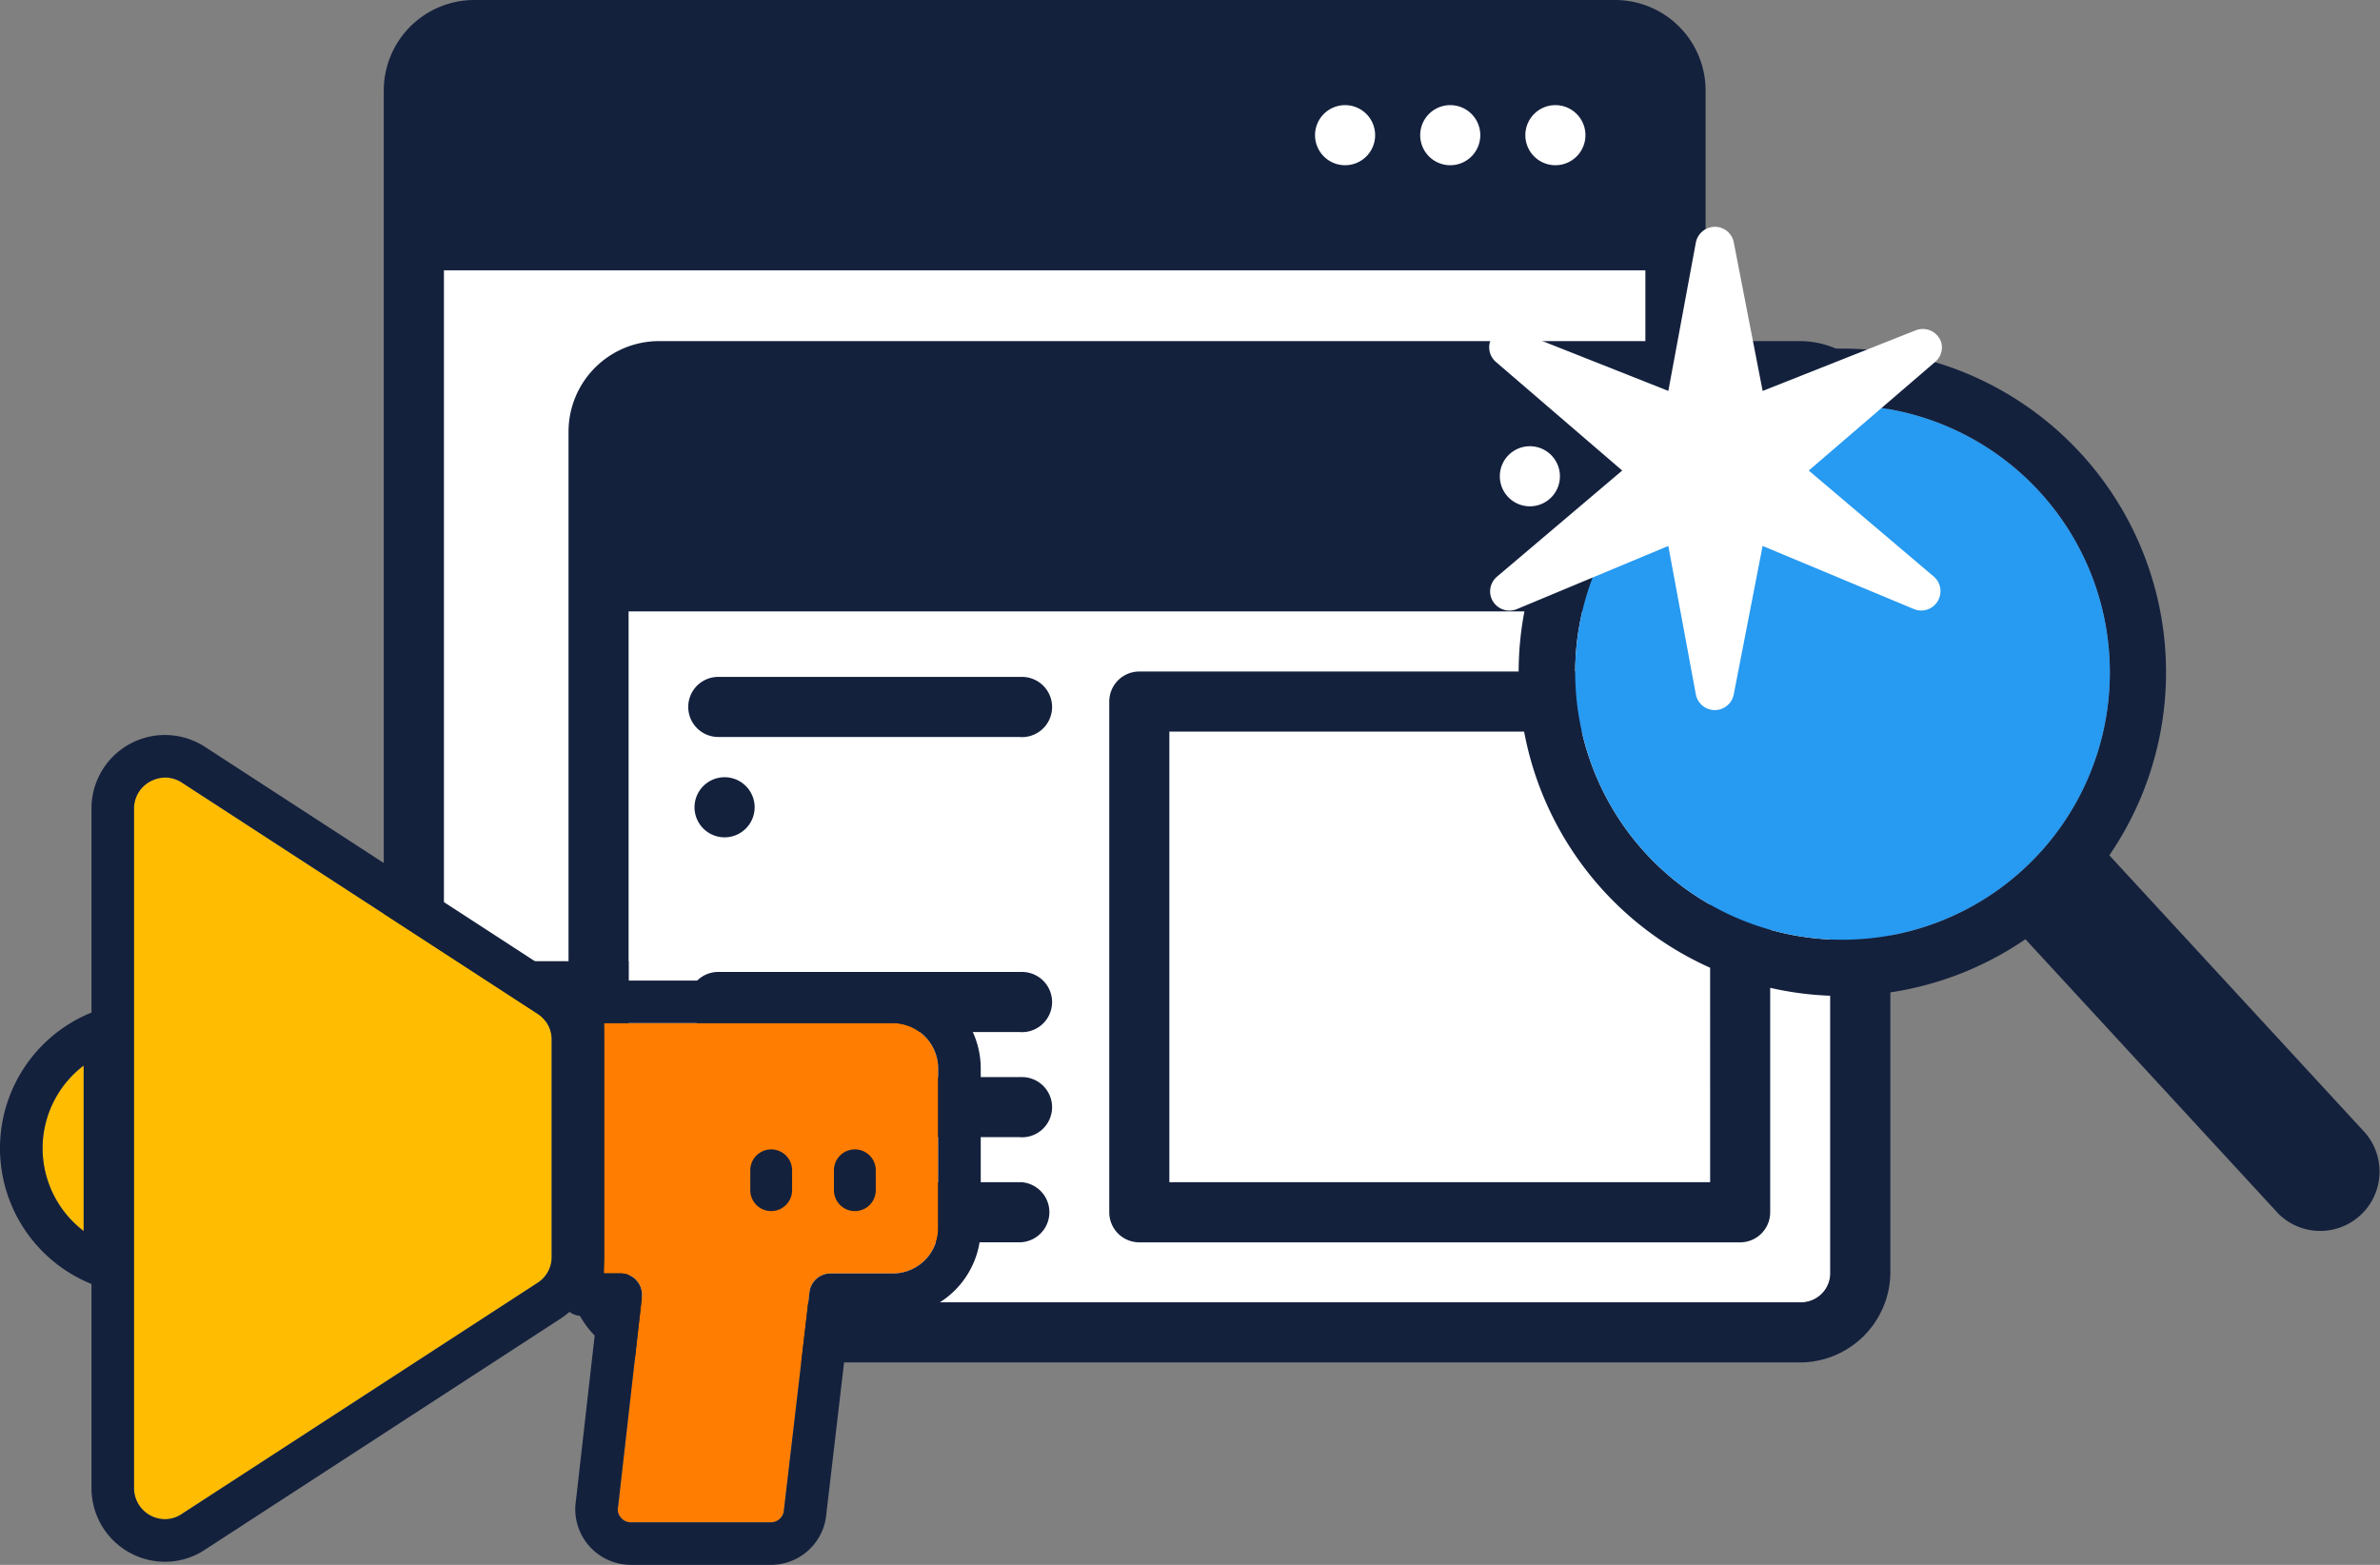 <svg xmlns="http://www.w3.org/2000/svg" width="339.922" height="223.512" viewBox="0 0 339.922 223.512"><rect x="0" y="0" width="339.922" height="223.512" fill="#808080" stroke="none"/><g transform="translate(-234.078 -1209.101)"><path d="M208.417,116.806a4.189,4.189,0,0,1-4.291,4.291H41.079a4.19,4.19,0,0,1-4.291-4.291V22.41H208.417Z" transform="translate(260.68 1225.306)" fill="#fff"/><path d="M44.681,0A12.939,12.939,0,0,0,31.809,12.87V133.01a12.94,12.94,0,0,0,12.872,12.872H207.727A12.94,12.94,0,0,0,220.6,133.01V12.87A12.939,12.939,0,0,0,207.727,0ZM194.855,19.307a4.291,4.291,0,1,0,4.291-4.291,4.289,4.289,0,0,0-4.291,4.291m-15.017,0a4.29,4.29,0,1,0,4.291-4.291,4.289,4.289,0,0,0-4.291,4.291m-15.017,0a4.29,4.29,0,1,0,4.289-4.291,4.288,4.288,0,0,0-4.289,4.291m47.2,113.7a4.189,4.189,0,0,1-4.291,4.291H44.679a4.19,4.19,0,0,1-4.291-4.291v-94.4H212.017Z" transform="translate(257.08 1209.101)" fill="#14213d"/><path d="M126.432,13.006a4.291,4.291,0,1,0,4.291-4.291,4.29,4.29,0,0,0-4.291,4.291" transform="translate(325.503 1215.403)" fill="#fff"/><path d="M117.717,13.006a4.291,4.291,0,1,0,4.291-4.291,4.29,4.29,0,0,0-4.291,4.291" transform="translate(319.201 1215.403)" fill="#fff"/><path d="M109,13.006a4.291,4.291,0,1,0,4.291-4.291A4.289,4.289,0,0,0,109,13.006" transform="translate(312.898 1215.403)" fill="#fff"/><path d="M223.732,145.081a4.189,4.189,0,0,1-4.291,4.291H56.394a4.19,4.19,0,0,1-4.291-4.291v-94.4H223.732Z" transform="translate(271.755 1245.752)" fill="#fff"/><path d="M60,28.274A12.94,12.94,0,0,0,47.124,41.146V161.286A12.939,12.939,0,0,0,60,174.156H223.042a12.939,12.939,0,0,0,12.872-12.87V41.146a12.94,12.94,0,0,0-12.872-12.872ZM210.17,47.581a4.291,4.291,0,1,0,4.291-4.291,4.29,4.29,0,0,0-4.291,4.291m-15.017,0a4.29,4.29,0,1,0,4.291-4.291,4.29,4.29,0,0,0-4.291,4.291m-15.017,0a4.29,4.29,0,1,0,4.289-4.291,4.288,4.288,0,0,0-4.289,4.291m47.2,113.7a4.189,4.189,0,0,1-4.291,4.291H59.994a4.19,4.19,0,0,1-4.291-4.291v-94.4H227.332Zm-12.47-85.813a3.9,3.9,0,0,0-.4,0H128.646a4.291,4.291,0,0,0-4.291,4.291V152.7A4.292,4.292,0,0,0,128.646,157h85.814a4.292,4.292,0,0,0,4.291-4.292V79.762A4.29,4.29,0,0,0,214.862,75.472Zm-4.692,72.941H132.937V84.051H210.17ZM111.885,76.237c-.133-.005-.267-.005-.4,0H68.577a4.291,4.291,0,1,0,0,8.581h42.907a4.3,4.3,0,1,0,.4-8.581Zm0,42.142a3.907,3.907,0,0,0-.4,0H68.577a4.291,4.291,0,1,0,0,8.581h42.907a4.3,4.3,0,1,0,.4-8.581Zm0,15.017a3.9,3.9,0,0,0-.4,0H68.577a4.291,4.291,0,1,0,0,8.581h42.907a4.3,4.3,0,1,0,.4-8.581Zm0,15.017c-.133-.005-.267-.005-.4,0H68.577a4.292,4.292,0,1,0,0,8.583h42.907a4.3,4.3,0,0,0,.4-8.583Z" transform="translate(268.154 1229.547)" fill="#14213d"/><path d="M57.629,67.989a4.293,4.293,0,1,0,3.5-3.5,4.3,4.3,0,0,0-3.5,3.5" transform="translate(275.707 1255.687)" fill="#14213d"/><path d="M141.747,41.28a4.291,4.291,0,1,0,4.291-4.291,4.29,4.29,0,0,0-4.291,4.291" transform="translate(336.577 1235.848)" fill="#fff"/><path d="M133.032,41.28a4.291,4.291,0,1,0,4.291-4.291,4.29,4.29,0,0,0-4.291,4.291" transform="translate(330.275 1235.848)" fill="#fff"/><path d="M124.317,41.28a4.291,4.291,0,1,0,4.291-4.291,4.289,4.289,0,0,0-4.291,4.291" transform="translate(323.974 1235.848)" fill="#fff"/><path d="M210.246,101.275c.014-.021.029-.04.043-.06A46.232,46.232,0,1,0,198.2,113.307l.06-.043,36.173,39.247a8.478,8.478,0,0,0,11.989-11.989Zm-38.081,12.06a38.179,38.179,0,1,1,20.238-5.822A38.181,38.181,0,0,1,172.166,113.335Z" transform="translate(325.096 1229.988)" fill="#14213d"/><path d="M168.771,109.94a38.179,38.179,0,1,1,20.238-5.822A38.181,38.181,0,0,1,168.771,109.94Z" transform="translate(328.49 1233.383)" fill="#279af1"/><path d="M152.947,21.082a2.777,2.777,0,0,1,2.607-2.28c.065,0,.131,0,.2,0a2.737,2.737,0,0,1,2.621,2.252l4.118,21.191,21.834-8.648a2.763,2.763,0,0,1,3.631,1.592l.024.071a2.7,2.7,0,0,1-.87,2.855l-18.034,15.5L186.9,68.728a2.741,2.741,0,0,1,.894,2.836,4.333,4.333,0,0,1-.153.434,2.746,2.746,0,0,1-3.594,1.382l-21.56-8.995-4.117,21.187a2.761,2.761,0,0,1-2.624,2.256c-.059,0-.115,0-.172,0a2.759,2.759,0,0,1-2.63-2.278l-3.924-21.165-21.6,9.01a2.769,2.769,0,0,1-3.741-1.752c-.021-.074-.038-.15-.055-.226a2.748,2.748,0,0,1,.939-2.655l17.87-15.148L124.417,38.12a2.75,2.75,0,0,1-.787-3.114,2.958,2.958,0,0,1,2.312-1.907l23.081,9.143Z" transform="translate(323.334 1222.695)" fill="#fff"/><path d="M54.738,121.574a3.041,3.041,0,0,0-2.268-1.015H50.043l.057-2.292,0-31.088-.019-2.371h41.26A6.485,6.485,0,0,1,97.806,91.3v22.8a6.47,6.47,0,0,1-6.463,6.462h-8.9a3.039,3.039,0,0,0-3.019,2.686L75.745,154.62a1.876,1.876,0,0,1-1.835,1.489H53.892a1.772,1.772,0,0,1-1.38-.646,1.708,1.708,0,0,1-.448-1.441c.016-.079.029-.159.038-.24l3.389-29.843a3.046,3.046,0,0,0-.753-2.366" transform="translate(270.265 1270.427)" fill="#ff7d00"/><path d="M11.109,68.855a4.355,4.355,0,0,1,1.3-3.1,4.61,4.61,0,0,1,3.238-1.3,4.453,4.453,0,0,1,2.3.72L68.768,98.2a4.381,4.381,0,0,1,1.994,3.7v31.016a4.377,4.377,0,0,1-1.988,3.694L17.917,169.655a4.262,4.262,0,0,1-2.378.734,4.437,4.437,0,0,1-4.43-4.43Z" transform="translate(242.111 1255.707)" fill="#ffbc00"/><path d="M3.527,100.144A14.891,14.891,0,0,1,9.4,88.323v23.643a14.9,14.9,0,0,1-5.872-11.822" transform="translate(236.629 1272.969)" fill="#ffbc00"/><path d="M69.123,98.264a2.988,2.988,0,0,1,5.976,0V101.1a2.988,2.988,0,1,1-5.976,0Z" transform="translate(284.062 1277.996)" fill="#14213d"/><path d="M62.188,98.264a2.987,2.987,0,1,1,5.974,0V101.1a2.987,2.987,0,1,1-5.974,0Z" transform="translate(279.047 1277.996)" fill="#14213d"/><path d="M13.065,139.339v29.169a10.519,10.519,0,0,0,10.508,10.508,10.357,10.357,0,0,0,5.7-1.723l50.839-33.037a10.461,10.461,0,0,0,1.215-.934,3.042,3.042,0,0,0,1.782.586h2.144l-2.993,26.355a7.954,7.954,0,0,0,7.818,9.195H110.1a7.95,7.95,0,0,0,7.833-6.574q.015-.088.026-.176l3.374-28.8h6.2a12.555,12.555,0,0,0,12.541-12.541v-22.8A12.569,12.569,0,0,0,127.529,96H83.207a3.036,3.036,0,0,0-1.835.631,10.369,10.369,0,0,0-1.263-.979L29.26,62.609a10.6,10.6,0,0,0-5.688-1.685c-.053,0-.107,0-.16,0A10.5,10.5,0,0,0,13.065,71.406v29.167a20.911,20.911,0,0,0,0,38.767m77.861-.495a3.041,3.041,0,0,0-2.268-1.015H86.23l.057-2.292,0-31.088-.019-2.371h41.26a6.485,6.485,0,0,1,6.463,6.493v22.8a6.47,6.47,0,0,1-6.463,6.462h-8.9a3.039,3.039,0,0,0-3.019,2.686l-3.675,31.374a1.876,1.876,0,0,1-1.835,1.489H90.079a1.772,1.772,0,0,1-1.38-.646,1.708,1.708,0,0,1-.448-1.441c.015-.079.029-.159.038-.24l3.389-29.843a3.046,3.046,0,0,0-.753-2.366M19.142,71.406a4.352,4.352,0,0,1,1.3-3.1A4.6,4.6,0,0,1,23.676,67a4.438,4.438,0,0,1,2.3.72L76.8,100.752a4.379,4.379,0,0,1,1.994,3.7v31.014a4.375,4.375,0,0,1-1.988,3.694L25.95,172.2a4.248,4.248,0,0,1-2.378.734,4.435,4.435,0,0,1-4.43-4.43ZM6.077,119.956a14.891,14.891,0,0,1,5.872-11.821v23.643a14.9,14.9,0,0,1-5.872-11.822" transform="translate(234.078 1253.156)" fill="#14213d"/><rect width="339.922" height="223.512" transform="translate(234.078 1209.101)" fill="none"/></g></svg>